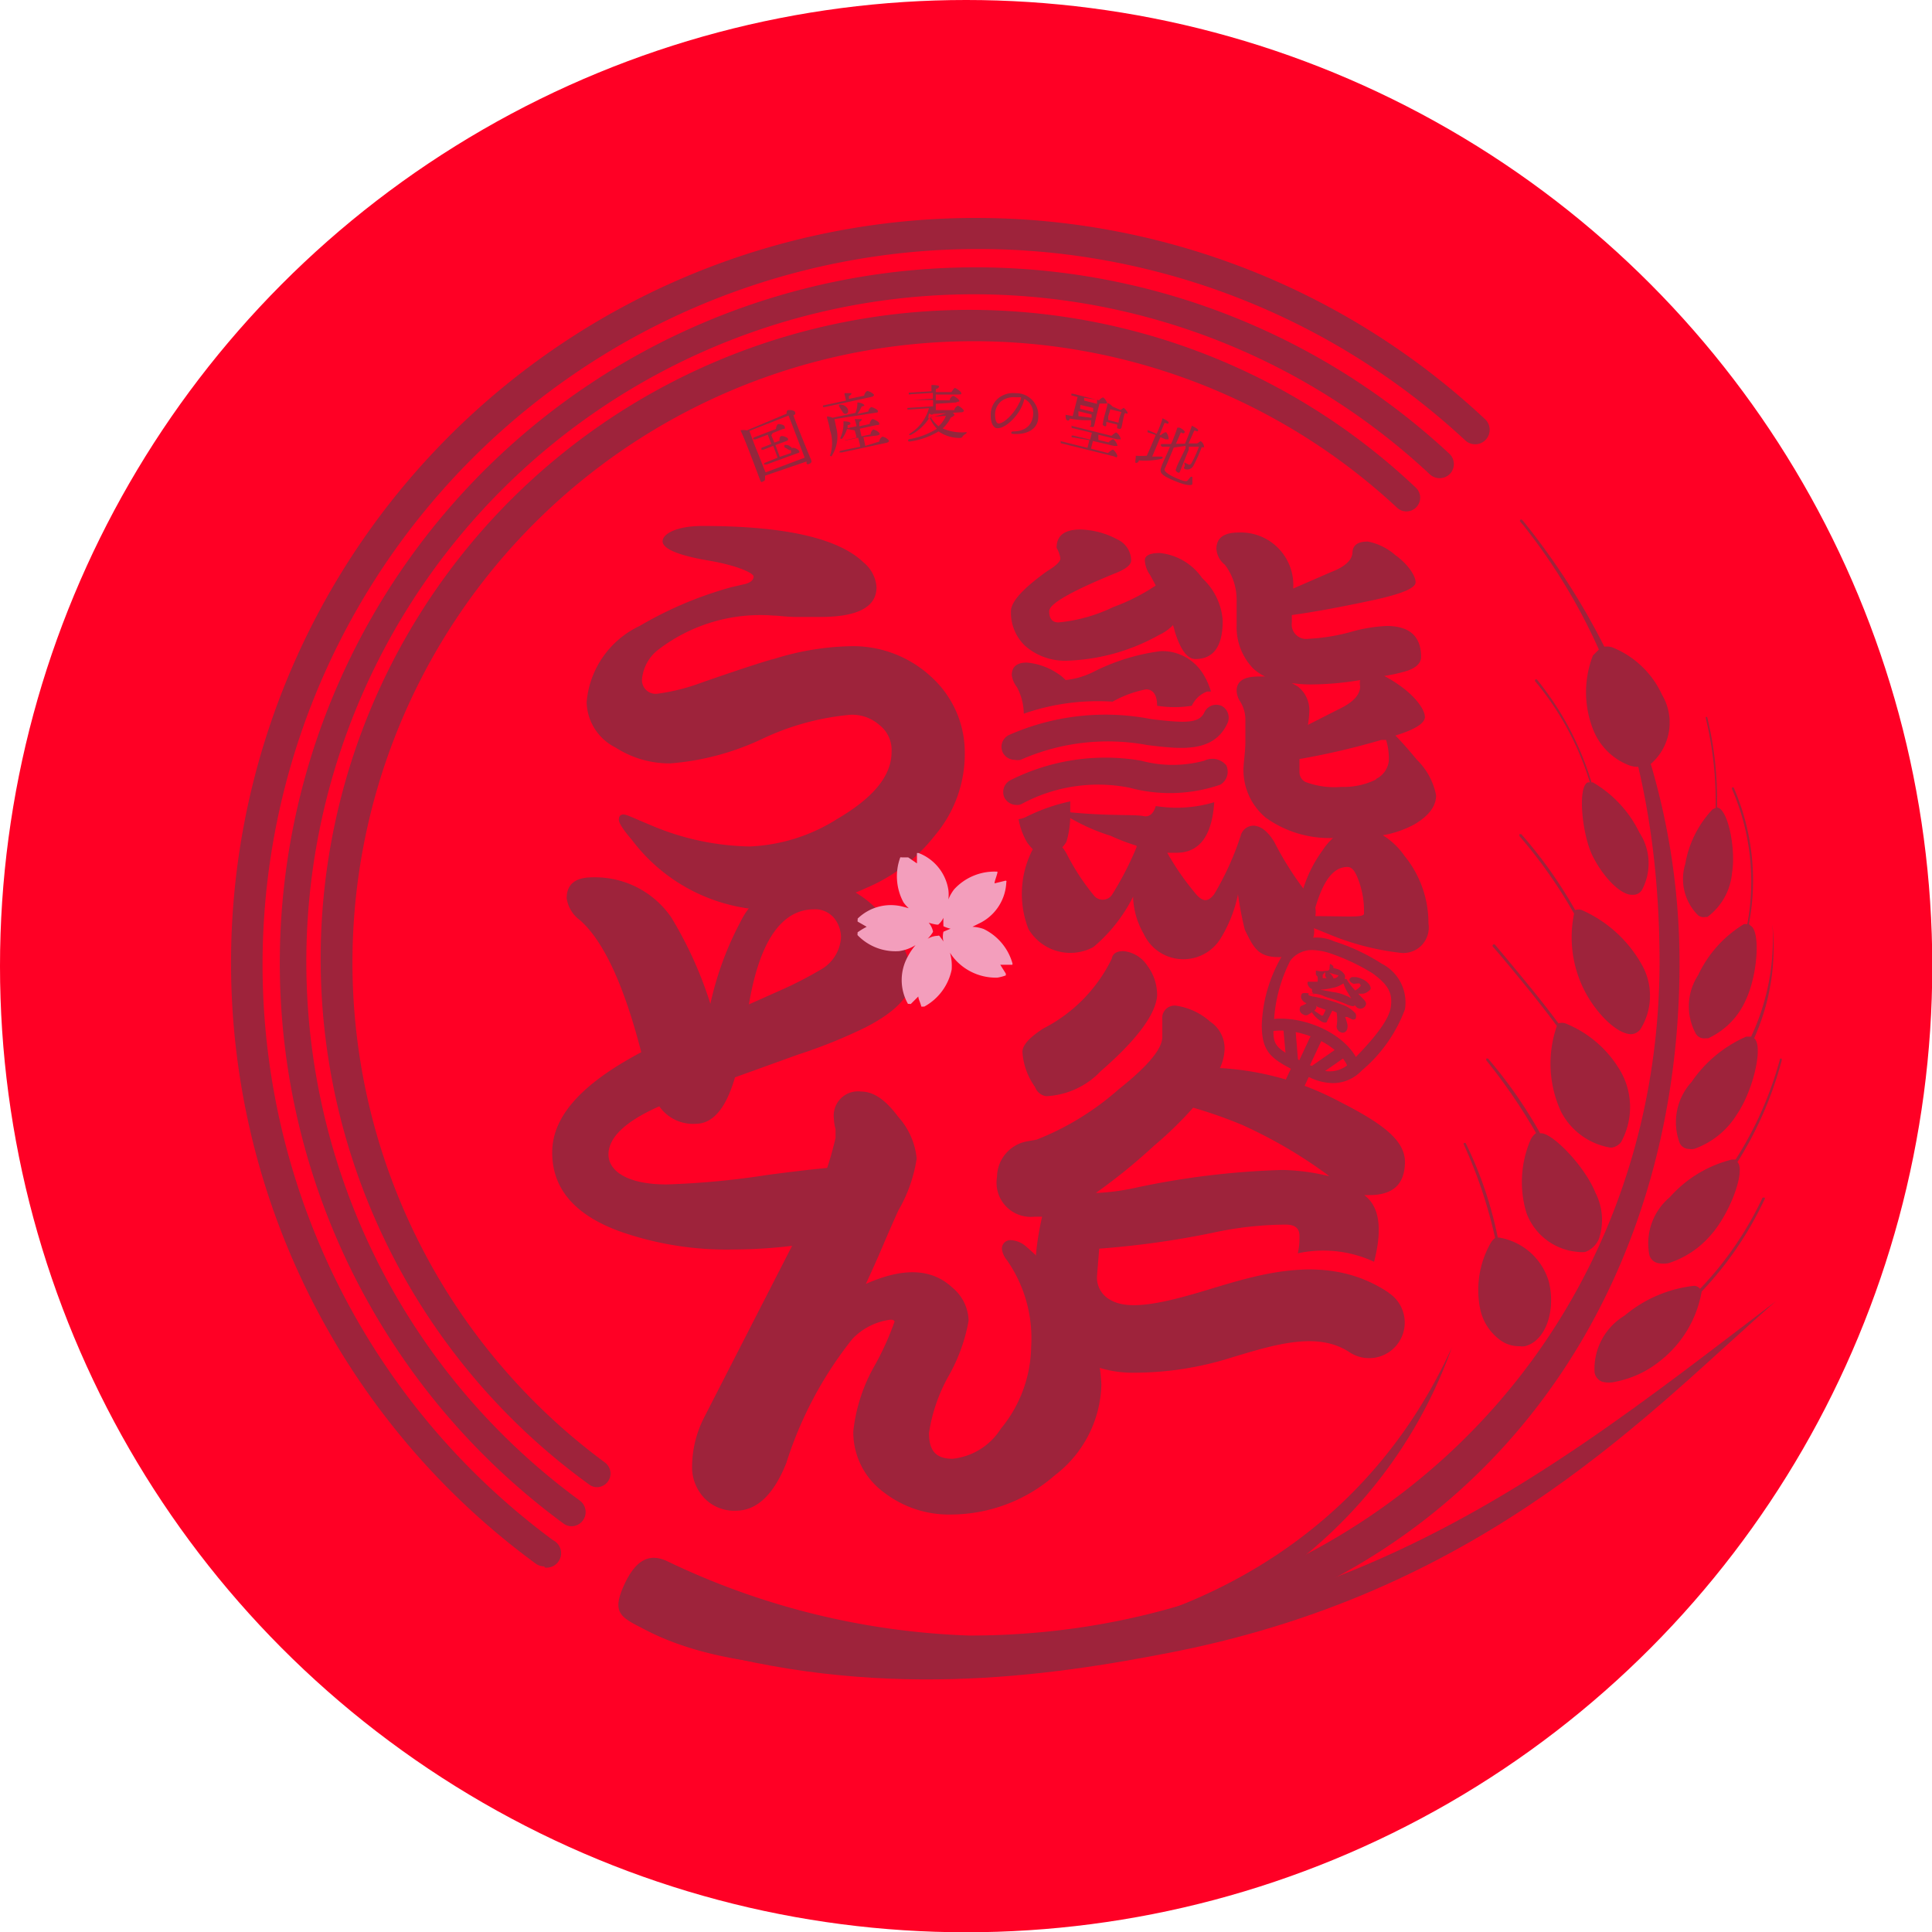 <svg xmlns="http://www.w3.org/2000/svg" viewBox="0 0 70.71 70.71"><defs><style>.cls-1{fill:#ff0025;}.cls-2{fill:#93273d;}.cls-3{opacity:0.9;}.cls-4{fill:#f2afcc;}</style></defs><g id="レイヤー_2" data-name="レイヤー 2"><g id="fixナビ"><circle class="cls-1" cx="35.36" cy="35.36" r="35.36"/><path class="cls-2" d="M28.79,15.14c0-.06,0-.12.06-.13s.23,0,.25.08,0,.07-.06.11c.11.34.58,1.47.65,1.64a.09.09,0,0,1-.07.13.07.07,0,0,1-.1,0l0-.08L28,17.41l0,.09c0,.06,0,.1-.08.12a.05.05,0,0,1-.08,0c-.11-.28-.57-1.54-.74-1.87,0,0,0,0,0,0a.64.64,0,0,1,.24,0Zm.66,1.61c-.15-.39-.5-1.32-.59-1.54l-1.43.56,0,0c.05.16.25.68.29.77s.19.49.3.75Zm-.5-.17c0-.09,0-.18.07-.19s.21.07.23.12,0,.06-.07.08L28.06,17s0,0-.07,0,0-.05,0-.06l.47-.19-.16-.43-.36.14s-.06,0-.07,0,0-.06,0-.07l.36-.14-.13-.34-.45.17s0,0-.06,0,0-.06,0-.07l.81-.31a.3.3,0,0,1,.07-.18s.23,0,.25.1,0,.06-.09.09l-.35.14h0s0,0-.05.08l.11.27.19-.07c0-.07,0-.16.07-.17s.23.05.24.1,0,.06-.08.09l-.38.14.16.43Zm0-.23a.09.09,0,0,1,0,.13s-.08,0-.13-.05l-.11-.06s0-.07,0-.08S28.88,16.27,28.92,16.35Z"/><path class="cls-2" d="M30.18,14.9a0,0,0,0,1-.06,0s0-.06,0-.06l.84-.18a1.42,1.42,0,0,0-.05-.22,0,0,0,0,1,0-.05s.24,0,.25,0,0,.07-.09.1l0,.11.56-.12c0-.08.08-.16.11-.17a.42.42,0,0,1,.25.14s0,.06-.11.08Zm.36.44.07.33a1.29,1.29,0,0,1-.16,1c0,.06-.11,0-.07,0a1.48,1.48,0,0,0,0-.92,3.71,3.71,0,0,0-.11-.45s0-.06,0-.06a.58.58,0,0,1,.2.05l.84-.18v0a1,1,0,0,0,.07-.38,0,0,0,0,1,0,0c.09,0,.24.05.25.1s0,0-.1.06a1.21,1.21,0,0,1-.15.26l.4-.09c0-.07.08-.16.11-.16s.23.08.24.14,0,.05-.11.07Zm.23-.53c.13,0,.27.11.27.22a.1.1,0,0,1-.1.12c-.06,0-.09-.05-.13-.12l-.09-.14C30.69,14.84,30.7,14.8,30.77,14.81Zm1.41,1.35c0-.08.08-.17.12-.18a.41.41,0,0,1,.24.15s0,.06-.11.08l-1.62.35s0,0-.06,0,0-.05,0-.06l.73-.15c0-.1-.05-.21-.07-.33l-.45.1s-.05,0-.06,0,0,0,0,0l.45-.1a2.13,2.13,0,0,0-.07-.27L31,15.7a1.08,1.08,0,0,1-.17.34c0,.05-.1,0-.08,0a1.29,1.29,0,0,0,.12-.62s0,0,0,0,.24,0,.25.06,0,.06-.1.08a.52.52,0,0,1,0,.11l.33-.07a1.83,1.83,0,0,0-.07-.26s0,0,0,0,.25,0,.26,0,0,.07-.09.1l0,.16.38-.08c0-.08.07-.18.11-.18s.23.09.24.15,0,.06-.11.07l-.6.13.06.28.33-.07c0-.08.07-.17.1-.18a.38.38,0,0,1,.24.15s0,.06-.11.07L31.6,16l.07.32Z"/><path class="cls-2" d="M34.61,15.13c0-.05.09-.12.12-.12a.45.45,0,0,1,.21.18s-.07.07-.14.09a1.24,1.24,0,0,1-.3.4,1.74,1.74,0,0,0,.83.14c.07,0,.08,0,0,.07a.29.29,0,0,0-.1.08s0,.06-.11.06a1.38,1.38,0,0,1-.77-.24h0a2.76,2.76,0,0,1-1.06.37c-.07,0-.08-.07,0-.09a2.73,2.73,0,0,0,1-.38,1.33,1.33,0,0,1-.27-.41,1.73,1.73,0,0,1-.69.64c-.06,0-.1,0,0-.07a1.61,1.61,0,0,0,.67-.91l-.74.05s-.05,0-.05,0,0,0,0-.06l.94-.06c0-.07,0-.15,0-.23l-.76,0s0,0,0,0,0,0,0,0l.75-.05a1.49,1.49,0,0,0,0-.21l-.82.05a.05.05,0,0,1-.06,0s0-.05,0-.06l.83-.05c0-.1,0-.18,0-.23s0,0,0,0,.28,0,.28.05-.05.08-.12.1v.11l.57,0c.05-.07.1-.15.13-.15s.22.12.23.18,0,.05-.13.06l-.8,0,0,.21.51,0c0-.08.09-.16.13-.16s.22.13.22.18,0,0-.12.06l-.74.05,0,.23.68,0c0-.07.09-.15.13-.16a.48.48,0,0,1,.22.18s0,.06-.12.06l-1,.06,0,0s-.06.06-.12,0-.05.1-.07.16Zm-.55.13a1.21,1.21,0,0,0,.29.34,1,1,0,0,0,.27-.38Z"/><path class="cls-2" d="M38,15.26c0,.46-.44.66-.93.62-.08,0-.08-.08,0-.09.42,0,.7-.2.74-.59a.59.59,0,0,0-.32-.6,1.25,1.25,0,0,1-.1.29c-.17.37-.61.81-.9.78-.13,0-.24-.2-.23-.48a.77.77,0,0,1,.31-.64.87.87,0,0,1,.6-.16A.81.81,0,0,1,38,15.26Zm-.65-.72-.19,0a.75.75,0,0,0-.51.14.63.63,0,0,0-.23.51c0,.18.05.3.12.31.23,0,.61-.42.75-.73A.47.47,0,0,0,37.37,14.54Z"/><path class="cls-2" d="M40.55,16.58c.07-.06.15-.13.19-.12s.17.19.15.24,0,.05-.13,0l-1.94-.48s0,0,0-.06,0,0,.06,0l.92.23.07-.28L39.22,16s0,0,0-.06a0,0,0,0,1,.06,0l.62.15.06-.25-.74-.18s0,0,0-.06,0,0,.06,0l1.4.35c.07-.06.15-.13.18-.12a.39.39,0,0,1,.16.25s-.06,0-.13,0l-.69-.17h0s0,0,0,0l0,.19.37.09c.06-.06.14-.12.18-.11a.4.4,0,0,1,.15.24s0,0-.13,0L40,16.14l-.07.28Zm-.39-1.49c-.06.24-.09.41-.11.47s0,.08-.12.06,0,0,0-.08,0-.09,0-.16a3.55,3.55,0,0,1-.78-.06s0,.08-.07.07S39,15.3,39,15.18s0,0,0,0l.26.05.18-.7-.23-.06s0,0,0-.06a0,0,0,0,1,.06,0l.95.24c.06-.06.13-.11.16-.1a.37.37,0,0,1,.14.22s-.05,0-.12,0l-.09,0s0,0-.07,0Zm-.69.14.48.06,0-.12-.48-.12Zm.06-.27.48.12v0l0-.15-.47-.11Zm.15-.4s0,0,0,0l0,.1.47.12,0-.15Zm.81,1c0,.05-.06.06-.12,0a.05.05,0,0,1,0-.07c0-.15.14-.53.17-.74,0,0,0,0,0,0a.51.51,0,0,1,.18.13L41,15c.05,0,.11-.08.13-.07s.15.14.14.19-.05,0-.09,0-.11.44-.13.51-.05.08-.11.06-.06,0-.05-.09v-.06l-.4-.1Zm.45-.09c0-.13.07-.29.1-.39l-.41-.1c0,.06-.06.22-.07.26l0,.13Z"/><path class="cls-2" d="M42.17,16.71h.31c.1,0,.1.07,0,.09a2.75,2.75,0,0,1-.8.05c0,.06-.07.1-.11.09s0-.13,0-.26,0,0,0,0a3.18,3.18,0,0,0,.4,0c.08-.17.21-.47.33-.76L42,15.82s0,0,0-.06,0,0,.06,0l.27.12a4.49,4.49,0,0,0,.22-.57s0,0,0,0,.25.11.22.17-.07,0-.15,0l-.18.44.05,0c.07-.06.16-.11.19-.1a.39.39,0,0,1,.09.26s-.07,0-.11,0L42.47,16Zm.79-.33c-.14.34-.3.72-.33.77s0,.16.38.33.42.14.46.1l.11-.13s.07,0,.06,0l0,.13c0,.07,0,.08,0,.13s-.15.1-.65-.11-.57-.3-.48-.52c0-.05.17-.39.31-.73h-.29a0,0,0,0,1-.05-.05s0-.05.05-.05h.33a5.65,5.65,0,0,0,.23-.6s0,0,.06,0,.23.12.21.17-.08.05-.14,0l-.18.42h.33c.09-.21.21-.52.25-.66s0,0,0,0,.26.12.23.18-.07,0-.14,0l-.21.47h.3c.05,0,.12-.09.15-.08a.28.28,0,0,1,.12.22s0,0-.09,0a5.19,5.19,0,0,1-.3.67.25.25,0,0,1-.33.12.06.06,0,0,1,0-.08.1.1,0,0,0,0-.1s0-.08,0-.06a.6.6,0,0,0,.11.06.1.1,0,0,0,.13,0,4.17,4.17,0,0,0,.29-.63h-.37l0,.11c-.06.13-.29.71-.32.79s-.07.06-.14,0a.07.07,0,0,1,0-.1c0-.08.28-.6.34-.75l0-.08Z"/><g class="cls-3"><path class="cls-2" d="M19.93,57.33a.55.55,0,0,1-.32-.1A27.26,27.26,0,1,1,54.35,15.34a.53.53,0,0,1-.72.78A26.19,26.19,0,1,0,20.24,56.37a.53.53,0,0,1-.31,1Z"/><path class="cls-2" d="M20.92,55.86a.51.51,0,0,1-.31-.11A25.46,25.46,0,1,1,53.06,16.62a.52.52,0,0,1,0,.73.53.53,0,0,1-.74,0A24.43,24.43,0,1,0,21.22,54.92a.52.52,0,0,1-.3.94Z"/><path class="cls-2" d="M21.86,54.43a.47.47,0,0,1-.3-.1A23.75,23.75,0,1,1,51.82,17.85a.5.5,0,0,1-.69.73,22.74,22.74,0,1,0-29,34.94.5.5,0,0,1-.29.91Z"/><path class="cls-2" d="M35.31,27.56a4.61,4.61,0,0,1-1.08,3,6.28,6.28,0,0,1-2.53,1.94,8.76,8.76,0,0,1-3.3.81,6.45,6.45,0,0,1-5.28-2.58c-.32-.37-.47-.61-.47-.73s.05-.19.17-.19.34.12.95.37a9.59,9.59,0,0,0,3.67.8,6.46,6.46,0,0,0,3.19-1c1.32-.77,2-1.58,2-2.45a1.16,1.16,0,0,0-.45-1,1.51,1.51,0,0,0-1.05-.37,9.51,9.51,0,0,0-3.27.9,9.63,9.63,0,0,1-3.33.88,3.65,3.65,0,0,1-2-.58,1.91,1.91,0,0,1-1.06-1.66,3.4,3.4,0,0,1,1.94-2.79,13.86,13.86,0,0,1,3.36-1.42l.52-.12c.2-.06.29-.15.29-.27s-.56-.4-1.68-.59-1.65-.44-1.65-.7.49-.56,1.46-.56q4.5,0,5.89,1.33a1.29,1.29,0,0,1,.48.91c0,.73-.69,1.09-2.06,1.09l-.87,0c-.38,0-.65-.05-.84-.05a6.14,6.14,0,0,0-4.18,1.22,1.54,1.54,0,0,0-.63,1.08.5.5,0,0,0,.56.56,7.26,7.26,0,0,0,1.57-.39c1.55-.54,2.46-.83,2.72-.89a9.94,9.94,0,0,1,2.81-.46,4.2,4.2,0,0,1,2.92,1.12A3.73,3.73,0,0,1,35.31,27.56Z"/><path class="cls-2" d="M40.11,50.66a4.14,4.14,0,0,1-1.62,3.26,5.57,5.57,0,0,1-3.66,1.35,3.72,3.72,0,0,1-2.38-.78,2.6,2.6,0,0,1-1.06-2.1A6.22,6.22,0,0,1,32.15,50a12.58,12.58,0,0,0,.76-1.69c0-.17-.11-.25-.32-.25a2.48,2.48,0,0,0-1.5.81,14,14,0,0,0-2.46,4.6c-.44,1.1-1,1.64-1.69,1.64a1.37,1.37,0,0,1-1.06-.42,1.49,1.49,0,0,1-.39-1A3.67,3.67,0,0,1,25.92,52l3.91-7.63a13.5,13.5,0,0,0,.92-2.67c0-.07,0-.19,0-.34a2.64,2.64,0,0,1-.05-.36c0-.56.26-.84.79-.84s.79.28,1.22.85a2.56,2.56,0,0,1,.65,1.43,5.43,5.43,0,0,1-.65,1.83c-.3.59-1.07,2.5-1.4,3.11a4.74,4.74,0,0,1,2.15-.61,1.79,1.79,0,0,1,1.25.51,1.44,1.44,0,0,1,.54,1.1,7.39,7.39,0,0,1-.7,1.89,6.15,6.15,0,0,0-.72,2.22q0,1.11,1,1.11a2.52,2.52,0,0,0,1.9-1.17,5,5,0,0,0,1.14-3.13A5.11,5.11,0,0,0,37,46a.72.72,0,0,1-.16-.31c0-.11.06-.17.19-.17a.77.77,0,0,1,.41.18A8.39,8.39,0,0,1,39.27,48,5.44,5.44,0,0,1,40.11,50.66Z"/><path class="cls-2" d="M34.83,55.43a3.89,3.89,0,0,1-2.48-.81,2.73,2.73,0,0,1-1.12-2.23A6.17,6.17,0,0,1,32,50a10.31,10.31,0,0,0,.74-1.63s0-.07-.15-.07A2.33,2.33,0,0,0,31.2,49a14.09,14.09,0,0,0-2.42,4.54c-.46,1.16-1.08,1.75-1.84,1.75a1.51,1.51,0,0,1-1.18-.48,1.64,1.64,0,0,1-.43-1.15,4,4,0,0,1,.44-1.78l3.91-7.63a13.27,13.27,0,0,0,.9-2.6c0-.07,0-.18,0-.33a1.55,1.55,0,0,1-.06-.37.89.89,0,0,1,1-1c.45,0,.89.3,1.35.92a2.67,2.67,0,0,1,.68,1.53,5.37,5.37,0,0,1-.67,1.9c-.12.26-.34.76-.57,1.3s-.44,1-.62,1.39c1.22-.54,2.33-.64,3.16.13a1.62,1.62,0,0,1,.6,1.22,6.37,6.37,0,0,1-.72,2A6.11,6.11,0,0,0,34,52.45c0,.65.26.94.86.94a2.38,2.38,0,0,0,1.77-1.1,4.82,4.82,0,0,0,1.11-3,5,5,0,0,0-.88-3.16.8.8,0,0,1-.19-.41.31.31,0,0,1,.35-.33.92.92,0,0,1,.51.21,8.76,8.76,0,0,1,1.91,2.29,5.64,5.64,0,0,1,.87,2.79A4.31,4.31,0,0,1,38.6,54,5.79,5.79,0,0,1,34.83,55.43Z"/><path class="cls-2" d="M64.07,33.88c.37.2.26,1.81-.18,2.73A2.76,2.76,0,0,1,62.52,38h-.09a.36.36,0,0,1-.36-.16,2.09,2.09,0,0,1,.08-2.15,4.35,4.35,0,0,1,1.68-1.87l.12,0a8.47,8.47,0,0,0-.56-4.94,0,0,0,0,1,0-.06,0,0,0,0,1,.06,0,8.51,8.51,0,0,1,.56,5Z"/><path class="cls-2" d="M62.87,29.56c.37.08.67,1.5.52,2.4a2.26,2.26,0,0,1-.9,1.6l-.07,0a.32.32,0,0,1-.28-.07,1.87,1.87,0,0,1-.46-1.87,3.86,3.86,0,0,1,1-2l.11-.05a12.88,12.88,0,0,0-.36-3.28,0,0,0,0,1,0-.05h0a0,0,0,0,1,.05,0,12.54,12.54,0,0,1,.36,3.3Z"/><path class="cls-2" d="M60.83,25.43A3.38,3.38,0,0,0,59,23.69a.72.72,0,0,0-.4,0l-.3.3a3.72,3.72,0,0,0,0,2.69A2.3,2.3,0,0,0,59.6,28a.93.93,0,0,0,.46.06l.38-.12A2,2,0,0,0,60.83,25.43Z"/><path class="cls-2" d="M35.83,60.82c-2,0-8.23.93-12.25-1.19-.85-.44-1.23-.58-.71-1.68s1.1-1,1.51-.83a27.65,27.65,0,0,0,11.1,2.74c14.12,0,25.2-10.45,25.26-24.59,0-5.87-1.33-11.46-5-16.06-.06-.07-.14-.14-.1-.18s.08,0,.14.08a25.72,25.72,0,0,1,5.69,16.16C61.46,49.6,51.69,60.82,35.83,60.82Z"/><path class="cls-2" d="M62.28,47.27a4.13,4.13,0,0,1-1.51,2.53,3.73,3.73,0,0,1-1.64.77,1,1,0,0,1-.49,0,.44.44,0,0,1-.28-.34,2.28,2.28,0,0,1,1.1-2.08A4.77,4.77,0,0,1,62,47.06a.29.29,0,0,1,.22.11,12.49,12.49,0,0,0,2.29-3.34s0,0,.07,0a.05.05,0,0,1,0,.07A12.75,12.75,0,0,1,62.28,47.27Z"/><path class="cls-2" d="M63.59,42.53h0c.31.32-.28,1.91-1,2.7a3.39,3.39,0,0,1-1.52,1,1,1,0,0,1-.38,0,.42.42,0,0,1-.32-.28,2.2,2.2,0,0,1,.74-2.13,4.49,4.49,0,0,1,2.27-1.38l.14,0a13.23,13.23,0,0,0,1.63-3.69.06.06,0,0,1,.06,0s0,0,0,.06A13.46,13.46,0,0,1,63.59,42.53Z"/><path class="cls-2" d="M63.56,40.8A3,3,0,0,1,62,42.05a.62.62,0,0,1-.19,0,.37.37,0,0,1-.34-.23,2.18,2.18,0,0,1,.44-2.22,4.7,4.7,0,0,1,2-1.66h.18a8.39,8.39,0,0,0,.78-4.09,0,0,0,0,1,0-.06,0,0,0,0,1,0,.05A8.08,8.08,0,0,1,64.2,38C64.55,38.27,64.17,39.92,63.56,40.8Z"/><path class="cls-2" d="M57.62,33.32a.37.37,0,0,1,.3,0,4.67,4.67,0,0,1,2.13,1.92,2.31,2.31,0,0,1,0,2.41.44.44,0,0,1-.35.2h0c-.49,0-1.22-.69-1.67-1.52a4.29,4.29,0,0,1-.42-2.89,17.61,17.61,0,0,0-2-2.84,0,0,0,0,1,0-.07s.06,0,.07,0a16.55,16.55,0,0,1,2,2.83Z"/><path class="cls-2" d="M57,37.47a.41.41,0,0,1,.33,0,4.1,4.1,0,0,1,2,1.77,2.65,2.65,0,0,1,0,2.56A.54.54,0,0,1,59,42h-.07a2.49,2.49,0,0,1-1.8-1.32,4.2,4.2,0,0,1-.15-3.13c-.64-.87-1.42-1.81-2.08-2.6l-.26-.3a.05.05,0,1,1,.08-.07l.26.31c.65.78,1.43,1.71,2.07,2.58Z"/><path class="cls-2" d="M58.29,28.63A4.29,4.29,0,0,1,60,30.47a2.06,2.06,0,0,1,.09,2.11.38.38,0,0,1-.3.17h-.06c-.43,0-1.06-.66-1.44-1.42s-.56-2.49-.19-2.69a.13.13,0,0,1,.09,0,10.6,10.6,0,0,0-2-3.7.06.06,0,0,1,0-.07,0,0,0,0,1,.06,0,10.94,10.94,0,0,1,2,3.77Z"/><path class="cls-2" d="M58.39,43.65a2.18,2.18,0,0,1,.13,1.69.87.87,0,0,1-.5.48.93.93,0,0,1-.25,0,2.19,2.19,0,0,1-1.9-1.42A3.9,3.9,0,0,1,56,41.76a.64.64,0,0,1,.22-.29,20.64,20.64,0,0,0-1.82-2.66.05.05,0,0,1,0,0,.09.09,0,0,1,0-.07s0,0,.06,0a16.7,16.7,0,0,1,1.91,2.74C56.77,41.41,58,42.67,58.39,43.65Z"/><path class="cls-2" d="M54.84,45.29a2.29,2.29,0,0,1,1.85,1.63c.26,1.09-.14,2.17-.88,2.35a.58.58,0,0,1-.19,0,1.15,1.15,0,0,1-.65-.18,1.88,1.88,0,0,1-.8-1.2,3.48,3.48,0,0,1,.39-2.4.58.58,0,0,1,.16-.18,17.14,17.14,0,0,0-1.14-3.41l0,0a.06.06,0,0,1,0-.07h.06a14.33,14.33,0,0,1,1.18,3.47Z"/><path class="cls-2" d="M33.14,60.26c6.56.52,15.86-1.85,20-10.95a17.35,17.35,0,0,1-9.39,10.07C41.05,60.24,33.14,60.26,33.14,60.26Z"/><path class="cls-2" d="M28.65,59.25C46.35,62.47,55.82,54.61,65,47.62,60.5,51.53,54.51,58.16,43,60.45c-4.75.94-11,1.82-18-.25C25.28,59.75,28.55,59.59,28.65,59.25Z"/><path class="cls-2" d="M39.06,24.18a7.33,7.33,0,0,0,3.36-.94,1.66,1.66,0,0,0,.51-.36,2.17,2.17,0,0,1,.07.24q.31,1,.75,1c.67,0,1-.47,1-1.4A2.32,2.32,0,0,0,44,21.16a2.15,2.15,0,0,0-1.55-.92c-.36,0-.55.09-.55.27a1,1,0,0,0,.19.53q.1.18.21.39a7.26,7.26,0,0,1-1.56.79,5.84,5.84,0,0,1-2,.56c-.23,0-.34-.14-.34-.41s.79-.72,2.37-1.37c.42-.16.63-.32.63-.49a.86.86,0,0,0-.51-.77,3,3,0,0,0-1.35-.36c-.58,0-.87.22-.87.67a1.08,1.08,0,0,1,.14.39c0,.11-.16.27-.48.46-.88.63-1.33,1.12-1.33,1.47a1.68,1.68,0,0,0,.51,1.26A2.2,2.2,0,0,0,39.06,24.18Z"/><path class="cls-2" d="M52.56,29.11a2.47,2.47,0,0,0-.7-1.3c-.33-.4-.59-.69-.79-.89.72-.22,1.08-.45,1.08-.68s-.27-.66-.81-1.07a4.74,4.74,0,0,0-.68-.43,5.72,5.72,0,0,0,.67-.14c.45-.11.68-.3.68-.56,0-.75-.42-1.13-1.26-1.13a5.72,5.72,0,0,0-1.21.19,7.19,7.19,0,0,1-1.66.28.53.53,0,0,1-.6-.6v-.27c.74-.1,1.74-.28,3-.55,1-.22,1.53-.43,1.53-.65s-.25-.64-.75-1a2.14,2.14,0,0,0-1-.49c-.36,0-.55.13-.56.4s-.26.52-.79.72l-1.38.6a1.92,1.92,0,0,0-2-2.05q-.81,0-.81.6a.81.81,0,0,0,.31.58,2.12,2.12,0,0,1,.43,1.28v.94a2.17,2.17,0,0,0,.61,1.58,1.8,1.8,0,0,0,.43.29h-.24c-.53,0-.8.17-.8.52a.76.76,0,0,0,.12.38,1.25,1.25,0,0,1,.2.63c0,.24,0,.53,0,.87s-.07.77-.07,1a2.27,2.27,0,0,0,.82,1.77,4,4,0,0,0,2.46.74,2.25,2.25,0,0,0-.39.46,4.78,4.78,0,0,0-.7,1.39,11.75,11.75,0,0,1-1.06-1.7c-.24-.4-.51-.61-.8-.6a.49.49,0,0,0-.41.3,10.43,10.43,0,0,1-1,2.22c-.19.23-.38.34-.71-.08a9.66,9.66,0,0,1-1-1.45h.34c.84,0,1.3-.62,1.38-1.85a4.78,4.78,0,0,1-2.14.14h0s-.1.44-.44.37-1.27,0-2.69-.14l0-.4a6.75,6.75,0,0,0-1.62.57.84.84,0,0,1-.27.08,2.53,2.53,0,0,0,.31.85,1.84,1.84,0,0,0,.21.25A3.54,3.54,0,0,0,37.64,34a1.78,1.78,0,0,0,2.38.66,5.8,5.8,0,0,0,1.45-1.84,2.88,2.88,0,0,0,.39,1.36,1.6,1.6,0,0,0,2.83.14,5,5,0,0,0,.62-1.59,12.14,12.14,0,0,0,.25,1.3c.32.65.48,1,1.24,1,.58,0,1.39-.34,1.29-1.06l.59.24a9.65,9.65,0,0,0,2.55.66.93.93,0,0,0,1.05-1.07,3.88,3.88,0,0,0-.88-2.48,2.65,2.65,0,0,0-.79-.75,3.8,3.8,0,0,0,1.14-.39Q52.56,29.71,52.56,29.11ZM41.6,31a11.51,11.51,0,0,1-.89,1.73.41.41,0,0,1-.66.06,8.36,8.36,0,0,1-1-1.52,1.45,1.45,0,0,0-.17-.26,1.15,1.15,0,0,0,.15-.2,3.42,3.42,0,0,0,.14-.87,7.12,7.12,0,0,0,1.48.65,7.45,7.45,0,0,0,.94.36S41.61,31,41.6,31Zm5.68-6a4.68,4.68,0,0,0,.67.05,11,11,0,0,0,1.83-.16.59.59,0,0,0,0,.23c0,.31-.26.59-.77.83l-1.14.58a4,4,0,0,0,.05-.49,1.09,1.09,0,0,0-.43-.92Zm.86,8.53c0-.06,0,0,0,0a.87.87,0,0,0,0-.31c.32-1.09.71-1.49,1.18-1.49.15,0,.27.14.38.43a3.22,3.22,0,0,1,.22,1.29C49.88,33.59,49.3,33.53,48.14,33.53Zm2.22-5a2.66,2.66,0,0,1-1.27.27,3,3,0,0,1-1.31-.18.4.4,0,0,1-.22-.36c0-.15,0-.31,0-.48a27.2,27.2,0,0,0,3-.7l.17,0a2.32,2.32,0,0,1,.1.77A.84.84,0,0,1,50.36,28.51Z"/><path class="cls-2" d="M37.47,26.12a8.27,8.27,0,0,1,3.25-.44,4.1,4.1,0,0,1,1.22-.45c.27,0,.41.21.41.6a4,4,0,0,0,1.27,0,1,1,0,0,1,.56-.52l.14,0a2.6,2.6,0,0,0-.29-.65,1.76,1.76,0,0,0-1.54-.83A7.57,7.57,0,0,0,40,24.6a3,3,0,0,1-1,.29,1.37,1.37,0,0,0-.29-.24,2.4,2.4,0,0,0-1.13-.4c-.36,0-.55.15-.55.46a.92.92,0,0,0,.19.44A2.14,2.14,0,0,1,37.47,26.12Z"/><path class="cls-2" d="M44.72,25.84a.48.48,0,0,0-.64.23c-.19.41-.69.4-1.94.25a8.73,8.73,0,0,0-5.21.58.48.48,0,0,0-.23.64.5.5,0,0,0,.44.27.54.54,0,0,0,.21,0A7.9,7.9,0,0,1,42,27.27c1.24.15,2.41.29,2.92-.79A.49.49,0,0,0,44.72,25.84Z"/><path class="cls-2" d="M38.29,40.12a2.94,2.94,0,0,0,2-.92c1.36-1.18,2-2.09,2.06-2.75a1.8,1.8,0,0,0-.36-1.11,1.19,1.19,0,0,0-.87-.53c-.25,0-.4.09-.43.28a5.64,5.64,0,0,1-2.5,2.55c-.5.32-.76.6-.77.85a2.46,2.46,0,0,0,.46,1.29A.52.52,0,0,0,38.29,40.12Z"/><path class="cls-2" d="M50.81,47.3c-2.17-1.44-4.57-.71-6.49-.13-1.7.52-3,.82-3.69.4a.92.92,0,0,1-.48-.87l.08-1a32.41,32.41,0,0,0,4.15-.58,12.81,12.81,0,0,1,2.68-.3c.34,0,.5.14.5.41s0,.33-.06.64a4.41,4.41,0,0,1,2.79.31c.23-.89.33-1.93-.36-2.44l.18,0c.85,0,1.29-.37,1.31-1.18s-.79-1.43-2.43-2.26a10.5,10.5,0,0,0-4.34-1.21,1.84,1.84,0,0,0,.17-.7,1.18,1.18,0,0,0-.53-1,2.38,2.38,0,0,0-1.23-.58.45.45,0,0,0-.52.5l0,.64c0,.44-.54,1.08-1.6,1.92a10.12,10.12,0,0,1-3,1.84l-.39.07a1.34,1.34,0,0,0-1.06,1.3,1.25,1.25,0,0,0,1.37,1.45h.28c-.53,2.36-.22,4,.75,4.83a4.17,4.17,0,0,0,2.66.88,11.85,11.85,0,0,0,3.54-.56c1.62-.49,3.15-.95,4.3-.19a1.3,1.3,0,0,0,1.44-2.17Zm-8.57-5.37a13.69,13.69,0,0,0,1.43-1.39,16.8,16.8,0,0,1,1.79.63A17.22,17.22,0,0,1,48.59,43l.06.05a7.63,7.63,0,0,0-1.73-.23,29.63,29.63,0,0,0-5.4.66,8.27,8.27,0,0,1-1.34.18l-.07,0A21.23,21.23,0,0,0,42.24,41.93Z"/><path class="cls-2" d="M48.75,39.64a2,2,0,0,1-.78-.19c-.3-.13-.54-.24-.79-.37-.71-.38-1-.66-1-1.57A5.33,5.33,0,0,1,47,34.86a1.55,1.55,0,0,1,1.82-.41,7.25,7.25,0,0,1,1.75.82,1.59,1.59,0,0,1,.85,1.67h0a5.36,5.36,0,0,1-1.58,2.24A1.44,1.44,0,0,1,48.75,39.64ZM48,34.77a1,1,0,0,0-.77.38,5.51,5.51,0,0,0-.61,2.4c-.06.66.08.8.73,1.15.23.12.47.23.75.35a1.06,1.06,0,0,0,1.34-.18c.41-.41,1.37-1.38,1.46-2h0c.08-.52-.09-.83-.67-1.25a7.54,7.54,0,0,0-1.61-.75A2.32,2.32,0,0,0,48,34.77Z"/><rect class="cls-2" x="46.61" y="39.41" width="1.46" height="0.72" transform="translate(-8.76 65.77) rotate(-64.9)"/><path class="cls-2" d="M49.37,39.16c-.28-.94-1.85-1.6-2.87-1.41l-.08-.43c1.23-.22,3,.53,3.36,1.72Z"/><polygon class="cls-2" points="47.08 38.88 46.96 37.55 47.4 37.51 47.51 38.84 47.08 38.88"/><rect class="cls-2" x="47.95" y="38.63" width="1.34" height="0.43" transform="translate(-13.48 34.84) rotate(-34.93)"/><rect class="cls-2" x="47.29" y="38.23" width="1.34" height="0.43" transform="translate(-7.21 65.55) rotate(-64.88)"/><path class="cls-2" d="M48.68,35.28a.27.27,0,0,1,.12.09s0,0,0,.06a1.56,1.56,0,0,1,.21.06.51.51,0,0,1,.2.18.18.18,0,0,1,0,.16l.07,0a.09.09,0,0,1,0,0,2.18,2.18,0,0,0,.32.42.62.62,0,0,0,.2-.17s0-.06-.06-.09L49.6,36a.1.1,0,0,1-.07,0,.27.27,0,0,1-.13-.1.08.08,0,0,1,0-.08.18.18,0,0,1,.08-.06h.08l0,0,.07,0a.93.93,0,0,1,.24.08.63.63,0,0,1,.25.2c.05.09.07.16,0,.21s-.11.1-.25.12l-.16,0,.23.24c.05.07.07.12.05.16a.21.21,0,0,1-.32.11.48.48,0,0,1-.09-.1h0q0,.09-.24,0a5.54,5.54,0,0,0-.68-.25,2.45,2.45,0,0,1-.3-.11,1.34,1.34,0,0,0-.39-.06s-.08,0-.08,0,0,0,0,.06a.68.68,0,0,0,.22.06,6.06,6.06,0,0,1,1.14.34,1.17,1.17,0,0,1,.36.27.24.24,0,0,1,0,.2s-.08.06-.16,0l-.14-.07-.08,0a1.42,1.42,0,0,1,.07.22.37.37,0,0,1,0,.24.17.17,0,0,1-.25.09.22.22,0,0,1-.13-.21,1.59,1.59,0,0,0,0-.5l-.16-.07s0,0,0,0l-.19.38c0,.07-.11.08-.23,0a1.05,1.05,0,0,1-.34-.34L48,37.06l-.11.07a.17.17,0,0,1-.19,0,.2.2,0,0,1-.09-.31.05.05,0,0,1,0,0h0a.83.83,0,0,0,.21-.1h0a.35.35,0,0,1-.18-.15.19.19,0,0,1,0-.18q0-.09.48,0a.3.3,0,0,1-.1-.09s0-.07,0-.1h0a.27.27,0,0,1-.15-.15.13.13,0,0,1,0-.12s.06,0,.12,0l.23,0s0,0,0,0a.5.5,0,0,0,0-.19h0a.24.24,0,0,1-.06-.08c0-.06,0-.1,0-.13s0,0,.05,0a.65.65,0,0,0,.3,0c.08,0,.13,0,.15-.07v0S48.67,35.27,48.68,35.28Zm-.5,1.53,0,.07a.28.28,0,0,1-.08.11l.24.16a.06.06,0,0,0,.09,0l.09-.19-.3-.11Zm.14-.59.48.09a1.56,1.56,0,0,1,.5.15.51.51,0,0,1,.16.09l-.18-.3a1.49,1.49,0,0,1-.11-.26,1,1,0,0,1-.42.17A1.91,1.91,0,0,1,48.32,36.22Zm.09-.54,0,0c0,.05,0,.09,0,.12l0,0,.15,0a.15.15,0,0,1-.06-.09.5.5,0,0,0,0-.13Zm.24-.08a.76.76,0,0,1,.09.09q.07.09.06.12v0c.11,0,.17-.07.19-.11s0,0,0,0l-.25-.07Z"/><path class="cls-2" d="M37.2,29.46a.5.5,0,0,1-.44-.27.49.49,0,0,1,.23-.64,7.73,7.73,0,0,1,4.77-.71,4.43,4.43,0,0,0,2.32,0,.66.66,0,0,1,.8.17.55.55,0,0,1-.22.71,5.68,5.68,0,0,1-3.32.11,5.89,5.89,0,0,0-3.94.59A.35.35,0,0,1,37.2,29.46Z"/><path class="cls-2" d="M33.37,35.78c0,.63-.56,1.24-1.69,1.82a18.83,18.83,0,0,1-2.48,1l-2.3.83c-.33,1.14-.81,1.7-1.44,1.7a1.5,1.5,0,0,1-1.33-.64c-1.24.55-1.86,1.14-1.86,1.76s.71,1.1,2.13,1.1A30.09,30.09,0,0,0,28.1,43c1.45-.19,2.39-.29,2.8-.29a2.2,2.2,0,0,1,1.22.39,1.16,1.16,0,0,1,.59,1q0,.91-2.58,1.32a18.16,18.16,0,0,1-3.26.31,11.79,11.79,0,0,1-4.18-.66c-1.65-.6-2.48-1.56-2.48-2.89s1.09-2.52,3.26-3.67q-.95-3.69-2.24-4.83a1.2,1.2,0,0,1-.49-.81c0-.5.31-.76.94-.76a3.38,3.38,0,0,1,2.89,1.47A14.48,14.48,0,0,1,26,36.74a11.66,11.66,0,0,1,1.1-3,2.81,2.81,0,0,1,2.5-1.59A3.74,3.74,0,0,1,32.64,34,3.22,3.22,0,0,1,33.37,35.78Zm-2.59-1.46a1.13,1.13,0,0,0-.27-.74.9.9,0,0,0-.71-.3c-1.19,0-2,1.16-2.39,3.48l1.3-.58A14,14,0,0,0,30,35.51,1.46,1.46,0,0,0,30.78,34.32Z"/><path class="cls-4" d="M36,34a1.42,1.42,0,0,0-.41-.08l.32-.16a1.75,1.75,0,0,0,.92-1.47.05.05,0,0,0,0-.05.07.07,0,0,0-.06,0l-.37.09c0-.08.06-.21.1-.37a.07.07,0,0,0,0-.06l-.06,0a2,2,0,0,0-1.52.65,1.53,1.53,0,0,0-.21.37,1.45,1.45,0,0,0,0-.35,1.73,1.73,0,0,0-1.09-1.35,0,0,0,0,0-.06,0,.05.05,0,0,0,0,0l0,.38-.32-.22H33a.07.07,0,0,0-.05,0,2,2,0,0,0,.12,1.65,1.29,1.29,0,0,0,.19.21l-.19-.05a1.74,1.74,0,0,0-1.68.43s0,0,0,.06a.07.07,0,0,0,0,.05l.33.19a2.9,2.9,0,0,0-.33.2.07.07,0,0,0,0,.05.06.06,0,0,0,0,.06,1.92,1.92,0,0,0,1.52.58h0a1.55,1.55,0,0,0,.6-.22,2.11,2.11,0,0,0-.28.41,1.77,1.77,0,0,0,0,1.74l.06,0a.05.05,0,0,0,.05,0l.27-.27c0,.09.07.21.11.37a.12.12,0,0,0,.05,0h.06a2,2,0,0,0,1-1.35,1.79,1.79,0,0,0-.06-.62,1.86,1.86,0,0,0,.35.41,2,2,0,0,0,1.39.5,1.67,1.67,0,0,0,.3-.08l0,0a.17.17,0,0,0,0-.07l-.2-.32.38,0s.05,0,.06,0a.09.09,0,0,0,0-.07A2,2,0,0,0,36,34Zm-1.62.25a.07.07,0,0,0-.06,0,.75.75,0,0,0-.37.11,1.33,1.33,0,0,0,.19-.24.07.07,0,0,0,0-.06.73.73,0,0,0-.15-.29,1.74,1.74,0,0,0,.29.07h.06a.79.79,0,0,0,.19-.25,3,3,0,0,0,0,.31.1.1,0,0,0,0,0,1.14,1.14,0,0,0,.26.09l-.26.11a.09.09,0,0,0,0,0,.74.74,0,0,0,0,.36A2.26,2.26,0,0,0,34.37,34.24Z"/></g></g></g></svg>